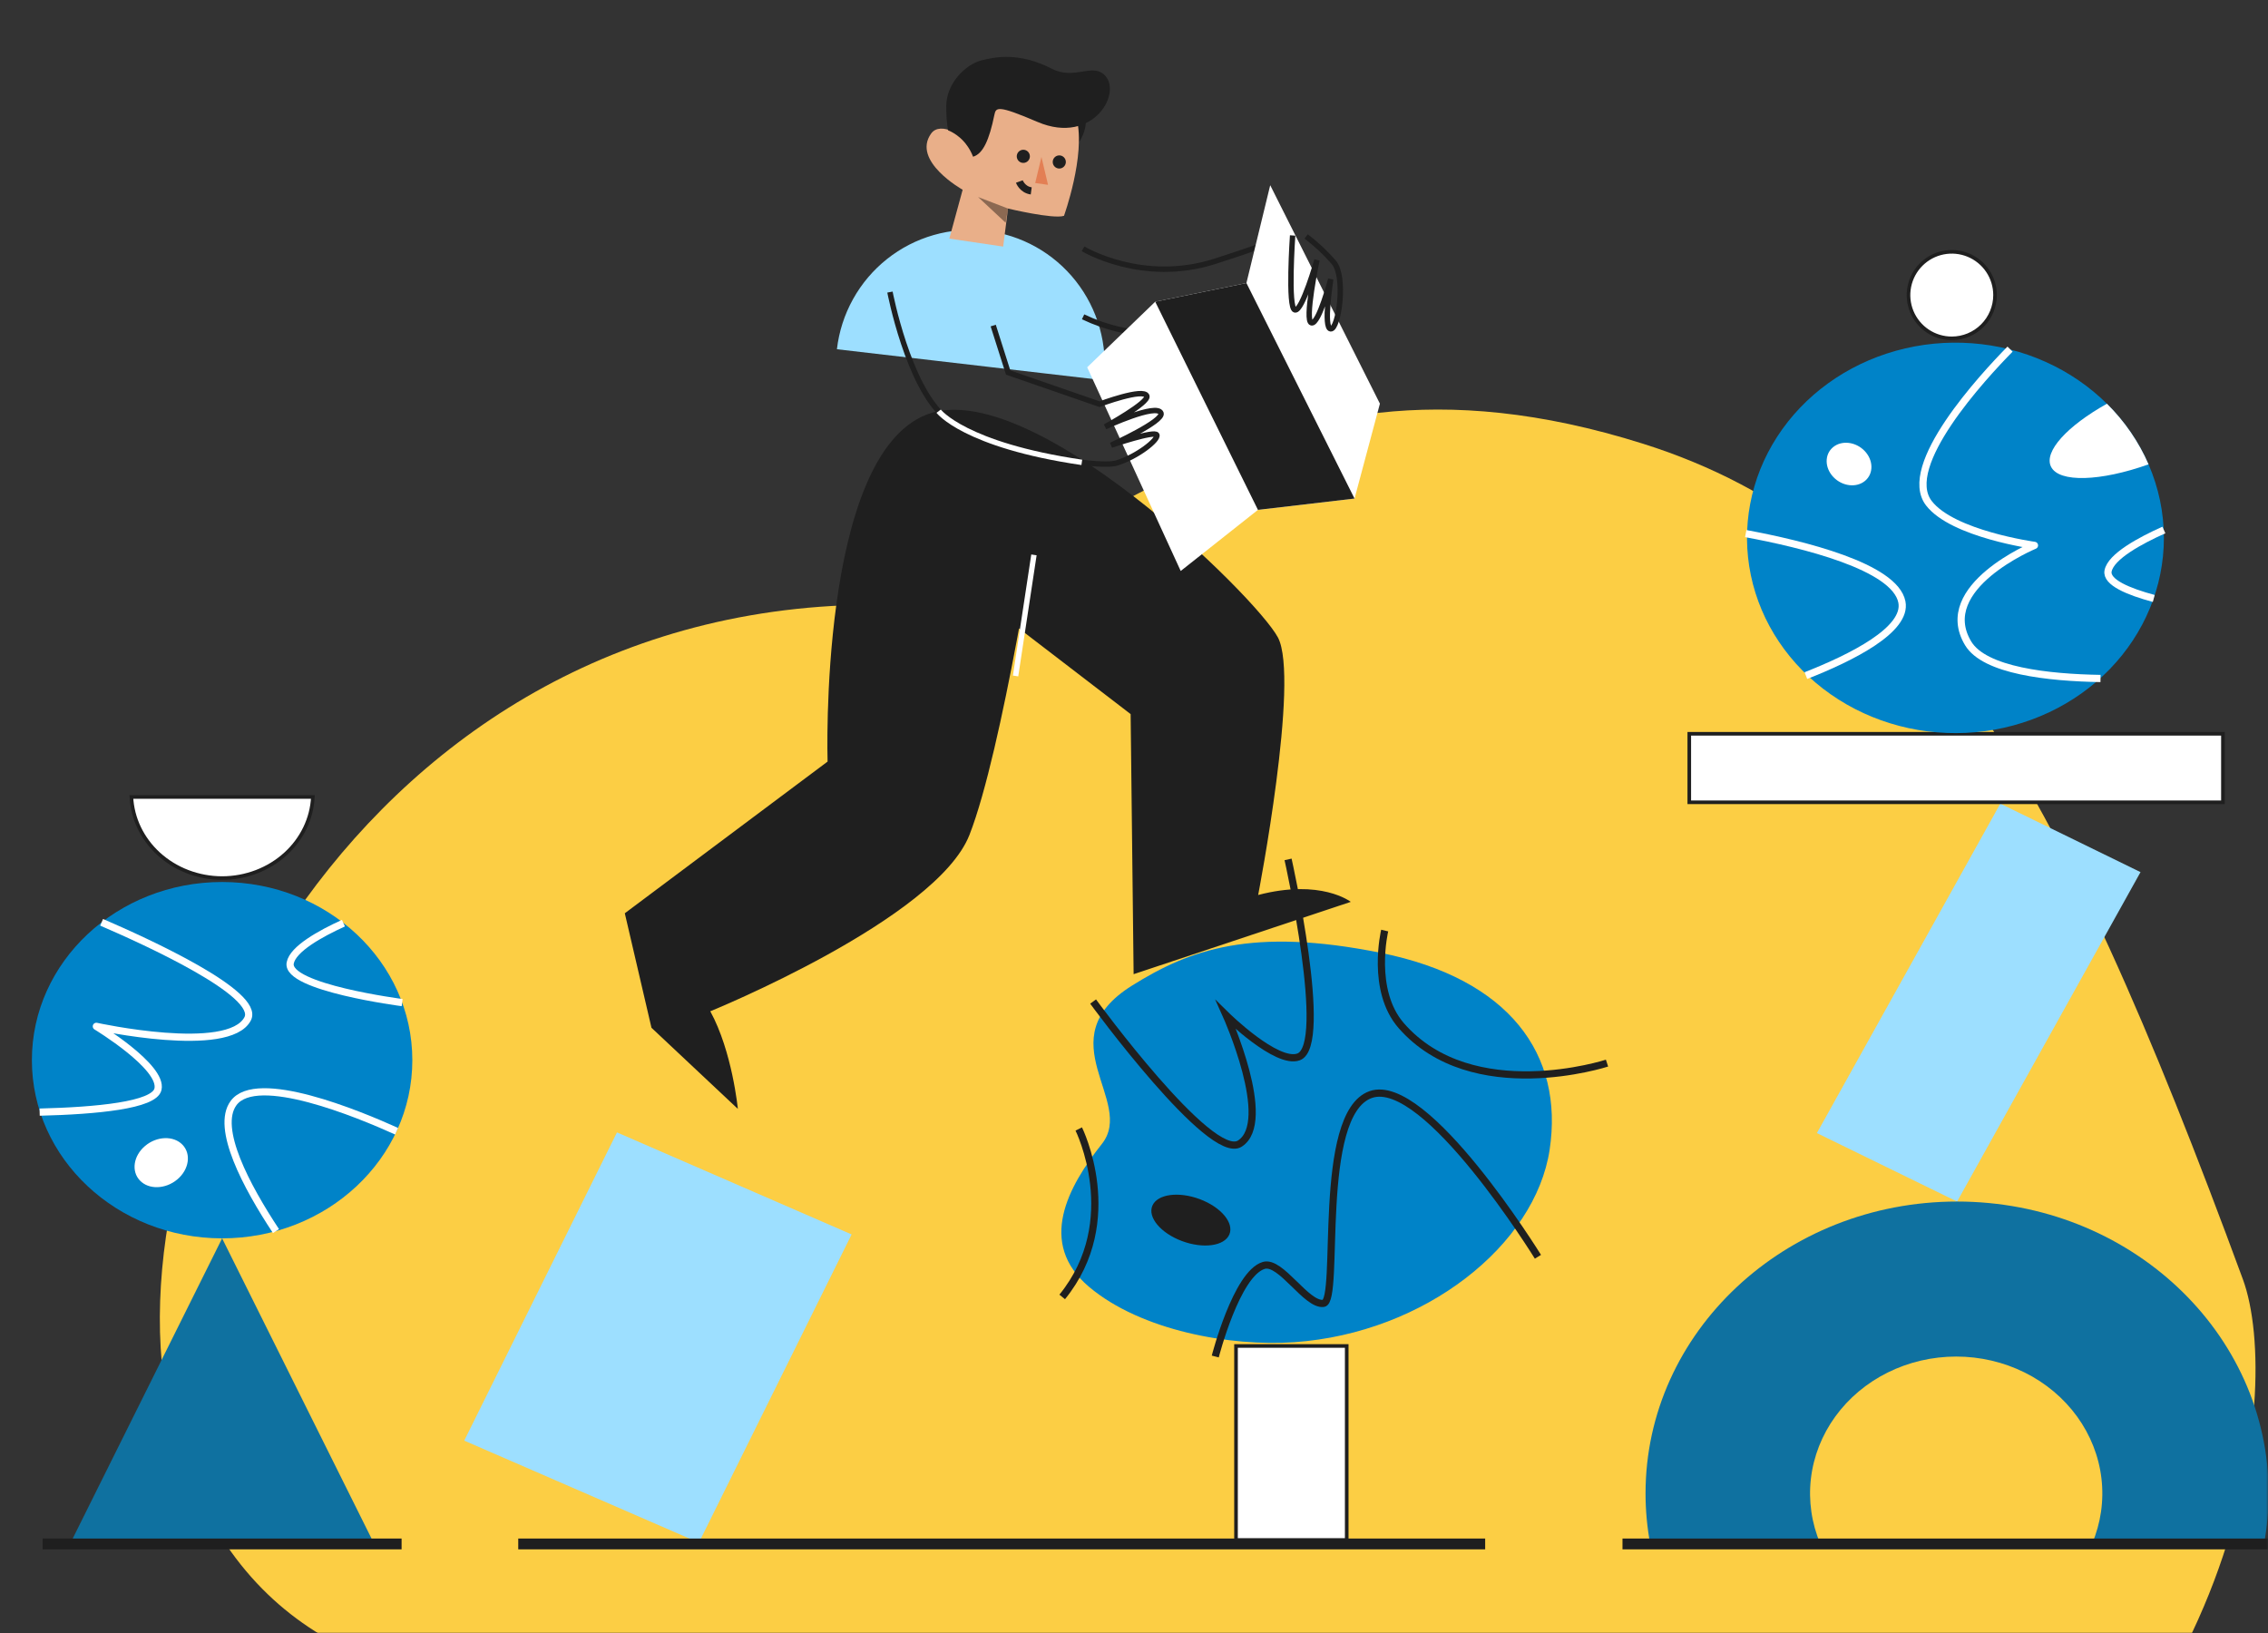 <svg width="629" height="453" viewBox="0 0 629 453" fill="none" xmlns="http://www.w3.org/2000/svg">
<rect x="0" y="0" width="629" height="453" fill="#333333" stroke="none"/>
<mask id="mask0" mask-type="alpha" maskUnits="userSpaceOnUse" x="0" y="0" width="629" height="453">
<rect width="629" height="453" fill="#C4C4C4"/>
</mask>
<g mask="url(#mask0)">
<path d="M306.133 105.46C306.7 100.581 306.303 95.638 304.967 90.913C303.63 86.189 301.379 81.776 298.343 77.926C295.306 74.076 291.544 70.865 287.27 68.475C282.996 66.086 278.294 64.565 273.434 64C268.573 63.435 263.648 63.836 258.941 65.182C254.233 66.527 249.835 68.789 245.998 71.84C242.16 74.891 238.958 78.67 236.575 82.962C234.191 87.253 232.673 91.974 232.107 96.853L306.133 105.46Z" fill="#9DDFFF"/>
<path d="M455.705 123.068C341.461 87.042 302.395 165.03 234.094 167.888C90.222 173.912 24.684 325.773 49.459 400.779C87.585 516.202 229.97 439.989 275.817 494.583C321.664 549.178 397.859 613.91 510.434 552.535C623.008 491.159 633.204 385.202 622.049 354.826C570.802 215.587 531.947 147.123 455.705 123.068Z" fill="#FCCE44"/>
<path d="M300.378 69.002C300.378 69.002 316.776 78.945 336.956 72.467C354.911 66.698 356.837 65.302 356.837 65.302L350.338 84.284C350.338 84.284 326.381 100.279 300.382 87.864" stroke="#1F1F1F" stroke-width="1.5" stroke-miterlimit="10"/>
<path d="M265.648 161.275L313.566 198.041L314.395 270.167L374.615 250.114C374.615 250.114 366.393 243.64 348.935 248.206C348.935 248.206 360.532 188.226 354.406 176.766C348.28 165.306 285.596 103.98 257.045 114.958C226.917 126.55 229.518 211.211 229.518 211.211L173.282 253.276L180.676 285.029L204.633 307.53C204.633 307.53 203.104 291.624 196.987 280.456C196.987 280.456 259.692 254.937 268.866 231.543C278.041 208.15 288.143 141.699 288.143 141.699" fill="#1F1F1F"/>
<path d="M301.518 101.861L320.384 83.674L345.679 78.495L352.277 51.367L382.7 111.948L375.663 138.266L348.877 141.401L327.455 158.35L301.518 101.861Z" fill="white"/>
<path d="M375.662 138.266L348.876 141.401L320.384 83.674L345.679 78.495L375.662 138.266Z" fill="#1F1F1F"/>
<path d="M236.183 342.344L171.109 314.052L128.748 399.528L193.822 427.82L236.183 342.344Z" fill="#9DDFFF"/>
<path d="M593.645 241.864L554.759 222.872L503.892 314.238L542.777 333.23L593.645 241.864Z" fill="#9DDFFF"/>
<path d="M468.5 222.5V203.5H616.5V222.5H468.5Z" fill="white" stroke="#1F1F1F"/>
<path d="M313.951 273.335C290.091 288.262 314.987 305.384 305.606 317.227C296.225 329.071 287.61 344.73 302.044 356.89C316.477 369.051 341.331 373.479 358.994 372.228C395.255 369.663 425.78 345.257 429.768 318.869C433.756 292.481 418.698 271.47 382.914 264.248C347.129 257.026 329.88 263.366 313.951 273.335Z" fill="#0083C8"/>
<path d="M61.598 343.43C90.734 343.43 114.354 321.308 114.354 294.018C114.354 266.728 90.734 244.605 61.598 244.605C32.462 244.605 8.842 266.728 8.842 294.018C8.842 321.308 32.462 343.43 61.598 343.43Z" fill="#0083C8"/>
<path d="M541.303 93.836C538.93 93.837 536.609 93.134 534.636 91.816C532.662 90.498 531.123 88.624 530.214 86.431C529.306 84.238 529.067 81.825 529.53 79.497C529.993 77.169 531.135 75.031 532.813 73.352C534.491 71.674 536.629 70.53 538.957 70.067C541.285 69.604 543.698 69.841 545.891 70.749C548.084 71.657 549.958 73.195 551.277 75.169C552.596 77.142 553.3 79.462 553.3 81.836C553.296 85.016 552.031 88.066 549.782 90.316C547.533 92.565 544.484 93.831 541.303 93.836Z" fill="white" stroke="#1F1F1F"/>
<path d="M61.599 243.52C55.014 243.509 48.701 241.091 44 236.79C39.431 232.611 36.737 226.974 36.438 221.026H86.775C86.476 226.977 83.78 232.615 79.207 236.796C74.503 241.097 68.185 243.513 61.599 243.52Z" fill="white" stroke="#1F1F1F"/>
<path d="M600.128 149.218C600.116 162.672 594.756 175.641 585.092 185.596C575.429 195.551 562.154 201.78 547.855 203.069C533.556 204.357 519.257 200.614 507.744 192.567C496.231 184.52 488.33 172.746 485.579 159.541C482.828 146.335 485.425 132.643 492.864 121.133C500.303 109.623 512.051 101.119 525.818 97.279C539.586 93.439 554.387 94.537 567.337 100.36C580.287 106.183 590.459 116.313 595.87 128.777C598.684 135.27 600.13 142.211 600.128 149.218Z" fill="#0083C8"/>
<path d="M103.784 428.181H19.416L61.602 343.431L103.784 428.181Z" fill="#0F71A0"/>
<path d="M358.494 65.302C358.494 65.302 357.09 85.475 359.128 85.956C361.166 86.437 365.245 72.106 365.245 72.106C365.245 72.106 361.679 89.059 363.717 89.536C365.755 90.014 369.068 77.421 369.068 77.421C369.068 77.421 366.902 91.088 369.068 91.205C371.235 91.321 373.339 76.792 369.897 72.734C367.616 70.109 365.054 67.709 362.251 65.573" stroke="#1F1F1F" stroke-width="1.5" stroke-miterlimit="10"/>
<path d="M246.822 81.002C246.822 81.002 251.826 107.2 262.148 115.796C272.469 124.393 304.015 130.181 309.747 128.389C315.479 126.597 321.345 121.942 320.835 120.63C320.326 119.319 308.156 123.466 308.156 123.466C308.156 123.466 322.856 116.805 321.982 114.571C320.856 111.696 306.5 118.361 306.5 118.361C306.5 118.361 318.735 111.642 318.064 109.826C317.203 107.498 304.959 112.095 304.959 112.095L279.598 103.32L275.456 90.285" stroke="#1F1F1F" stroke-width="1.5" stroke-miterlimit="10"/>
<path d="M342.791 427.099V373.279H373.494V427.099H342.791Z" fill="white" stroke="#1F1F1F"/>
<path d="M595.87 128.777C582.616 133.502 571.018 133.933 568.819 129.425C566.748 125.235 573.375 118.082 584.331 111.968C589.255 116.853 593.168 122.553 595.87 128.777Z" fill="white"/>
<path d="M517.264 133.343C519.651 131.337 519.591 127.628 517.13 125.059C514.669 122.489 510.739 122.033 508.352 124.039C505.964 126.045 506.024 129.754 508.486 132.323C510.947 134.892 514.877 135.349 517.264 133.343Z" fill="white"/>
<path d="M49.172 327.09C52.432 324.35 53.08 320.046 50.619 317.477C48.158 314.908 43.52 315.046 40.259 317.786C36.999 320.527 36.351 324.83 38.812 327.4C41.273 329.969 45.911 329.83 49.172 327.09Z" fill="white"/>
<path d="M557.458 96.822C550.002 104.395 526.977 129.27 534.967 139.577C541.594 148.135 564.234 151.251 564.234 151.251C564.234 151.251 536.446 162.773 545.831 178.407C550.388 186.003 568.082 187.923 582.55 188.164" stroke="white" stroke-width="2" stroke-linejoin="round"/>
<path d="M10.995 308.427C26.735 308.039 42.752 306.53 43.804 302.095C45.282 295.888 26.722 284.638 26.722 284.638C26.722 284.638 63.391 292.664 68.68 282.551C72.317 275.591 40.718 261.183 28.18 255.782" stroke="white" stroke-width="2" stroke-linejoin="round"/>
<path d="M500.841 187.357C513.466 182.403 529.006 174.648 527.461 166.935C525.49 157.105 499.884 150.894 484.157 147.98" stroke="white" stroke-width="2" stroke-miterlimit="10"/>
<path d="M109.993 313.722C99.472 308.954 71.133 297.207 64.762 305.932C59.705 312.865 68.353 329.03 76.538 341.417" stroke="white" stroke-width="2" stroke-miterlimit="10"/>
<path d="M629.184 414.153C629.187 418.855 628.753 423.549 627.888 428.181H580.193C582.634 422.423 583.533 416.193 582.812 410.035C582.09 403.877 579.771 397.977 576.056 392.852C572.34 387.726 567.342 383.53 561.497 380.63C555.652 377.73 549.139 376.214 542.524 376.214C535.91 376.214 529.396 377.73 523.551 380.63C517.706 383.53 512.708 387.726 508.993 392.852C505.277 397.977 502.958 403.877 502.237 410.035C501.515 416.193 502.414 422.423 504.855 428.181H457.666C456.8 423.549 456.367 418.855 456.369 414.153C456.369 369.458 495.055 333.224 542.779 333.224C590.503 333.224 629.184 369.458 629.184 414.153Z" fill="#0F71A0"/>
<path d="M600.129 146.983C593.584 149.909 585.4 154.316 584.646 158.35C584.054 161.504 590.37 164.1 597.316 165.969" stroke="white" stroke-width="2" stroke-linejoin="round"/>
<path d="M95.247 256.023C88.84 258.94 81.21 263.177 80.485 267.064C79.222 273.868 111.529 278.047 111.529 278.047" stroke="white" stroke-width="2" stroke-linejoin="round"/>
<path d="M340.943 342.367C342.312 339.16 338.643 334.771 332.749 332.564C326.854 330.357 320.966 331.167 319.598 334.374C318.229 337.581 321.897 341.97 327.792 344.177C333.686 346.384 339.574 345.574 340.943 342.367Z" fill="#1F1F1F"/>
<path d="M426.527 348.544C426.527 348.544 395.39 298.161 380.146 303.555C364.902 308.949 371.781 360.856 367.046 361.465C362.311 362.074 355.217 349.55 350.505 350.934C342.945 353.159 337.037 376.201 337.037 376.201" stroke="#1F1F1F" stroke-width="2" stroke-miterlimit="10"/>
<path d="M357.228 238.337C357.228 238.337 368.804 289.907 360.143 293.108C354.079 295.345 340.076 281.572 340.076 281.572C340.076 281.572 353.34 311.083 343.855 317.155C335.738 322.355 303.16 277.759 303.16 277.759" stroke="#1F1F1F" stroke-width="2" stroke-miterlimit="10"/>
<path d="M299.176 313.098C299.176 313.098 311.802 338.489 294.586 359.676" stroke="#1F1F1F" stroke-width="2" stroke-miterlimit="10"/>
<path d="M384.025 258.072C384.025 258.072 380.058 274.633 388.616 284.434C408.325 307.009 445.683 294.831 445.683 294.831" stroke="#1F1F1F" stroke-width="2" stroke-miterlimit="10"/>
<path d="M11.824 428.181H111.376" stroke="#1F1F1F" stroke-width="3" stroke-miterlimit="10"/>
<path d="M143.729 428.181H411.892" stroke="#1F1F1F" stroke-width="3" stroke-miterlimit="10"/>
<path d="M449.978 428.181H639" stroke="#1F1F1F" stroke-width="3" stroke-miterlimit="10"/>
<path d="M286.751 153.885L281.656 187.465" stroke="white" stroke-width="1.5" stroke-miterlimit="10"/>
<path d="M260.321 114.035C260.321 114.035 267.474 123.454 300.026 128.226" stroke="white" stroke-width="1.5" stroke-miterlimit="10"/>
<path fill-rule="evenodd" clip-rule="evenodd" d="M301.059 34.84C300.268 39.892 296.378 43.478 292.371 42.851C288.365 42.224 285.758 37.62 286.549 32.568C287.34 27.516 291.23 23.93 295.236 24.557C299.243 25.185 301.85 29.788 301.059 34.84Z" fill="#1F1F1F"/>
<path fill-rule="evenodd" clip-rule="evenodd" d="M278.217 68.387L279.559 57.834C279.559 57.834 292.137 60.845 295.084 59.853C295.084 59.853 301.108 43.178 298.627 33.033L298.604 32.649L272.218 25.289L268.29 40.512C267.804 37.694 260.806 33.489 258.252 37.016C252.719 44.658 266.979 52.621 266.979 52.621L263.282 66.177" fill="#E9AF89"/>
<path opacity="0.399" fill-rule="evenodd" clip-rule="evenodd" d="M279.558 57.834L271.258 54.643L278.9 61.769L279.558 57.834Z" fill="black"/>
<path fill-rule="evenodd" clip-rule="evenodd" d="M288.833 43.528L290.662 51.265L287.098 50.754L288.833 43.528Z" fill="#E37F54"/>
<path fill-rule="evenodd" clip-rule="evenodd" d="M285.624 43.312C285.647 44.319 284.851 45.155 283.847 45.179C282.842 45.203 282.008 44.406 281.985 43.399C281.961 42.392 282.757 41.557 283.762 41.532C284.767 41.509 285.6 42.305 285.624 43.312Z" fill="#1F1F1F"/>
<path fill-rule="evenodd" clip-rule="evenodd" d="M295.598 44.874C295.622 45.881 294.826 46.717 293.821 46.741C292.816 46.765 291.983 45.968 291.959 44.961C291.936 43.954 292.731 43.118 293.737 43.094C294.741 43.07 295.575 43.867 295.598 44.874Z" fill="#1F1F1F"/>
<path fill-rule="evenodd" clip-rule="evenodd" d="M275.774 31.872C276.208 29.747 276.622 29.054 287.748 33.814C303.303 40.468 311.783 25.191 305.974 20.489C304.365 19.186 302.429 19.495 300.197 19.85C297.716 20.246 294.869 20.699 291.698 19.06C282.74 14.432 275.921 15.74 271.914 16.828C267.956 17.902 262.475 22.945 262.435 29.406C262.419 31.82 262.575 34.116 262.935 36.132C264.529 36.782 268.008 38.693 269.872 43.464C272.655 42.644 274.369 38.741 275.774 31.872Z" fill="#1F1F1F"/>
<path fill-rule="evenodd" clip-rule="evenodd" d="M282.703 50.343C282.703 50.343 283.52 52.601 285.996 52.938L282.703 50.343Z" fill="white"/>
<path d="M282.703 50.343C282.703 50.343 283.52 52.601 285.996 52.938" stroke="#1F1F1F" stroke-width="2"/>
</g>
</svg>
